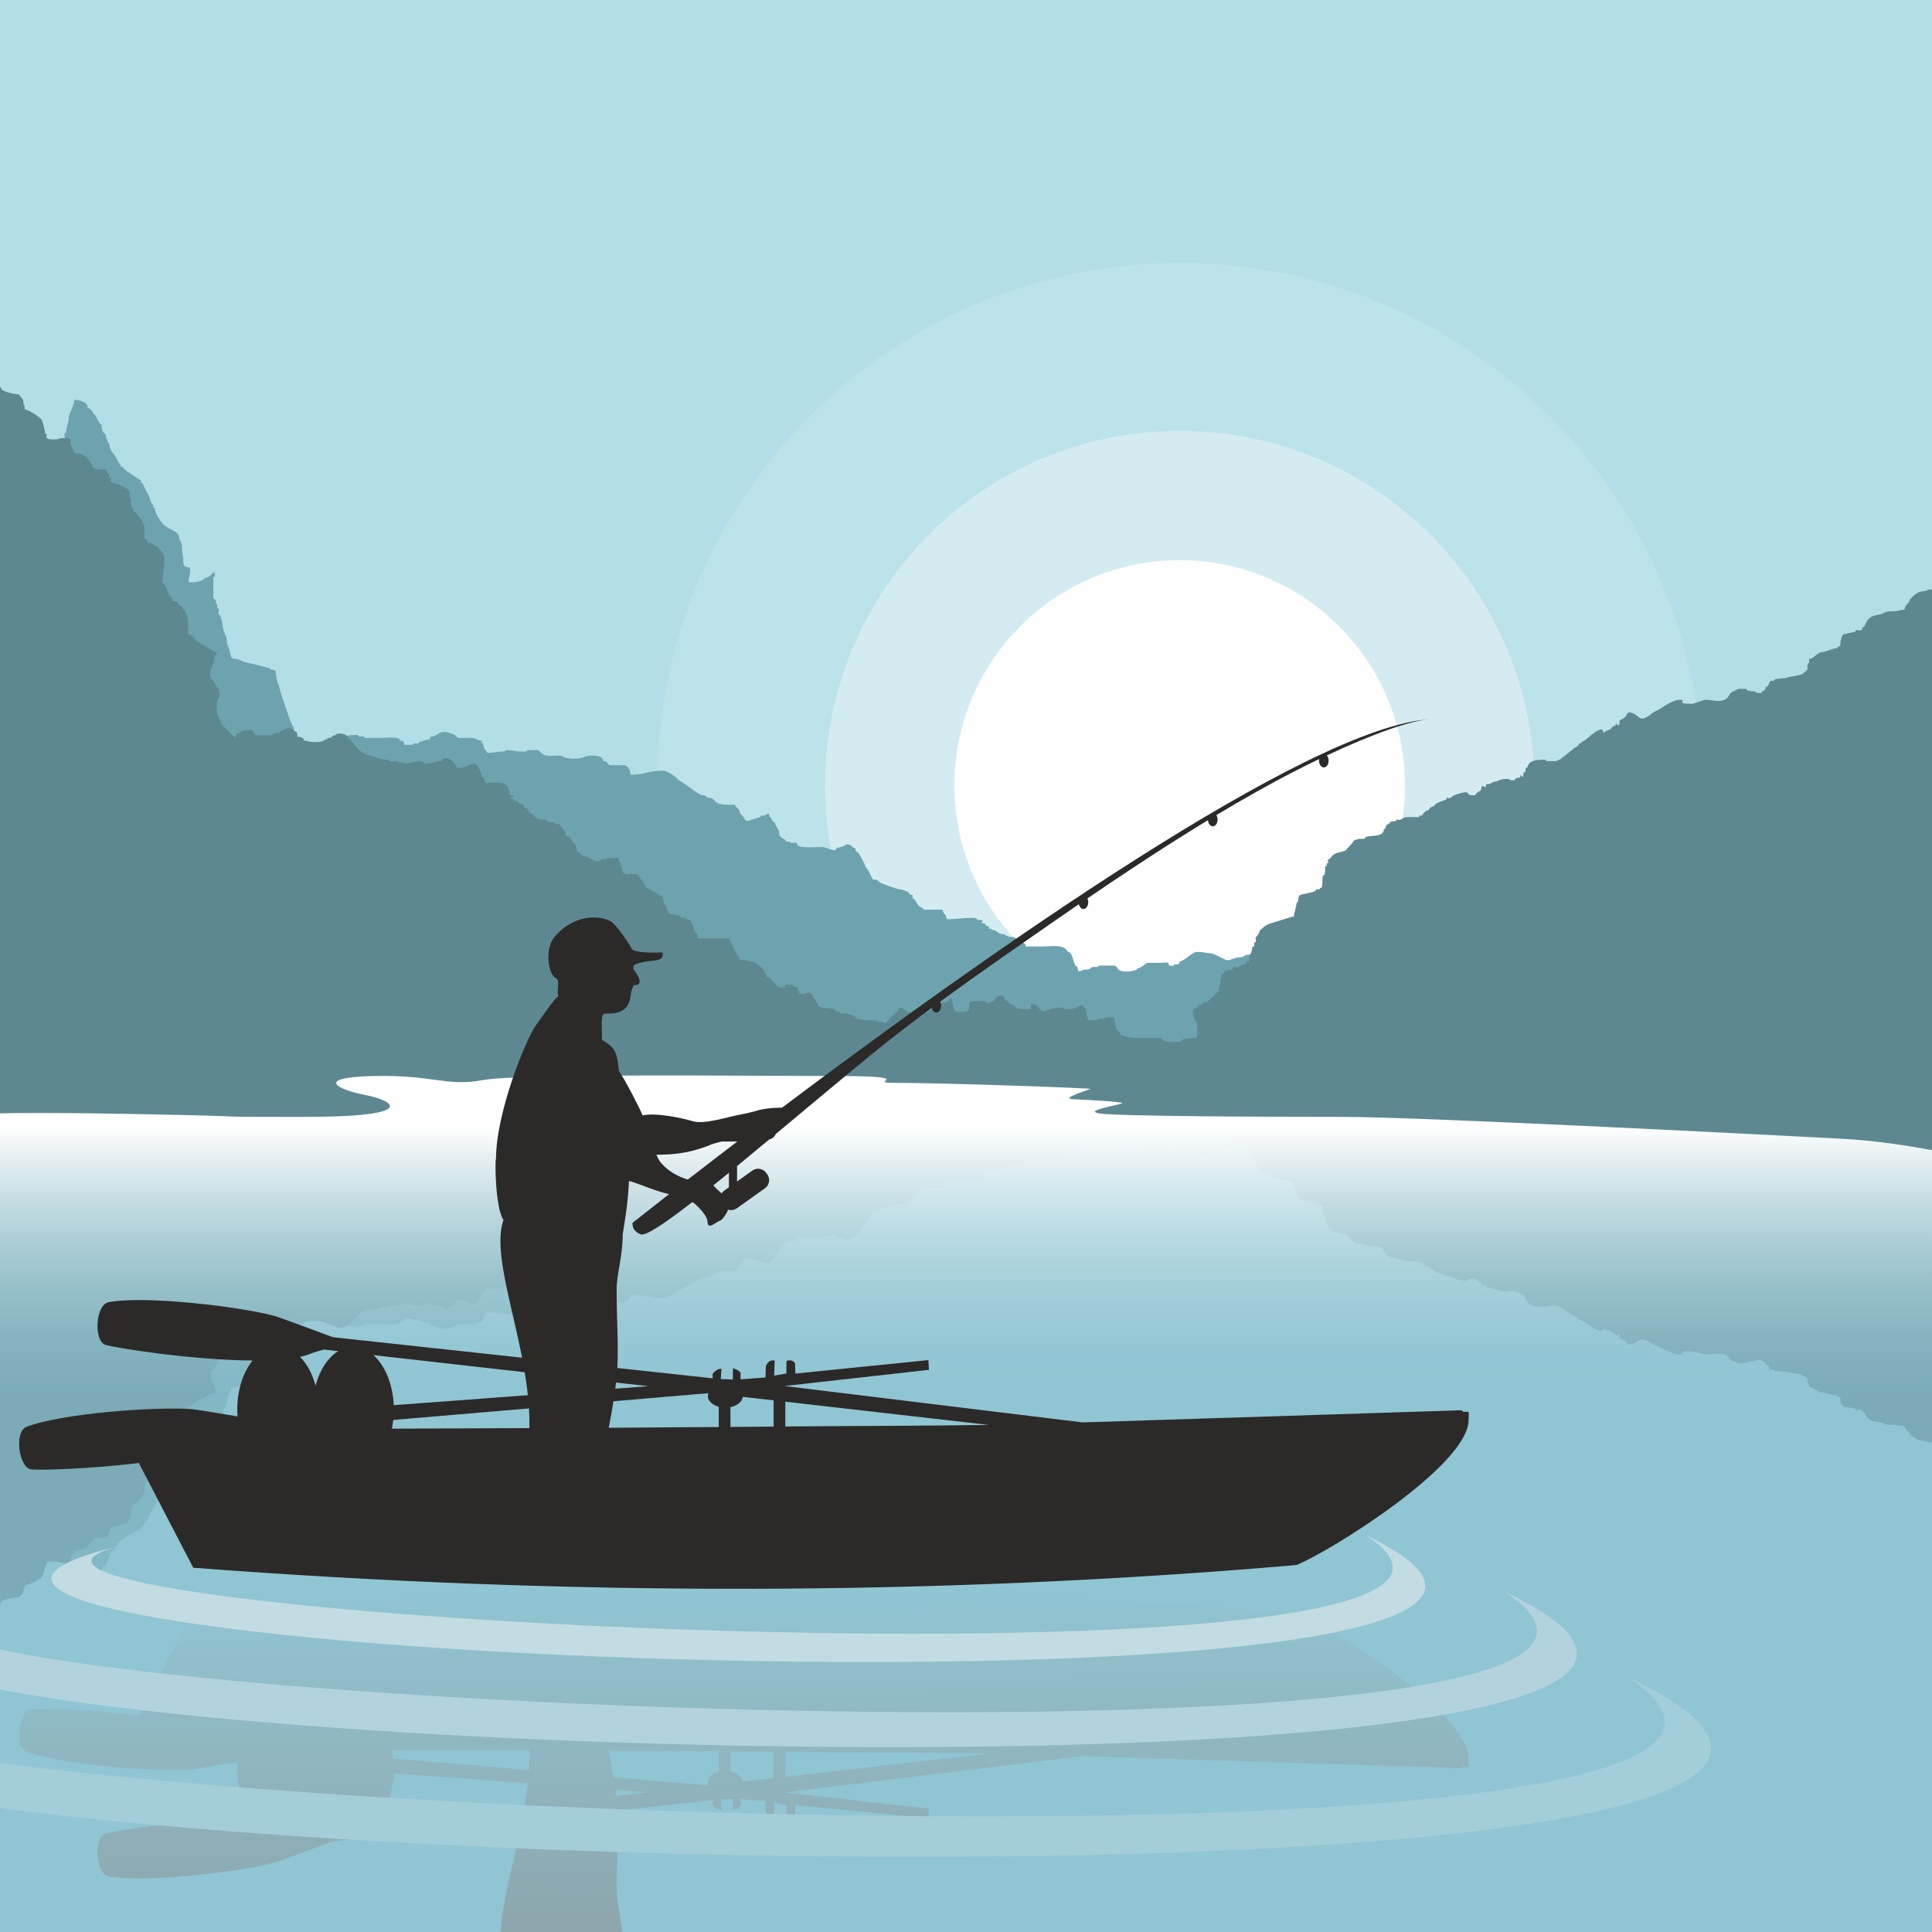 <?xml version="1.0" encoding="UTF-8"?>
<!DOCTYPE svg PUBLIC "-//W3C//DTD SVG 1.1//EN" "http://www.w3.org/Graphics/SVG/1.1/DTD/svg11.dtd">
<!-- Creator: CorelDRAW X7 -->
<svg xmlns="http://www.w3.org/2000/svg" xml:space="preserve" width="250mm" height="250mm" version="1.1" style="shape-rendering:geometricPrecision; text-rendering:geometricPrecision; image-rendering:optimizeQuality; fill-rule:evenodd; clip-rule:evenodd"
viewBox="0 0 642888 642888"
 xmlns:xlink="http://www.w3.org/1999/xlink">
 <defs>
  <style type="text/css">
   <![CDATA[
    .fil11 {fill:#2B2A29}
    .fil10 {fill:#5D8891}
    .fil9 {fill:#6DA3AF}
    .fil4 {fill:#90C5D3}
    .fil14 {fill:#A3CDD9}
    .fil13 {fill:#B2D3DD}
    .fil0 {fill:#B3DEE7}
    .fil12 {fill:#C3DBE2}
    .fil1 {fill:#FEFEFE;fill-opacity:0.122}
    .fil2 {fill:#FEFEFE;fill-opacity:0.38}
    .fil3 {fill:#FEFEFE}
    .fil7 {fill:#7AABB7}
    .fil5 {fill:#82B7C4}
    .fil6 {fill:url(#id0)}
    .fil8 {fill:url(#id1)}
   ]]>
  </style>
  <linearGradient id="id0" gradientUnits="userSpaceOnUse" x1="206322" y1="637659" x2="205165" y2="529335">
   <stop offset="0" style="stop-opacity:1; stop-color:#8EA7AE"/>
   <stop offset="1" style="stop-opacity:1; stop-color:#90C5D3"/>
  </linearGradient>
  <linearGradient id="id1" gradientUnits="userSpaceOnUse" x1="360268" y1="466686" x2="360268" y2="375150">
   <stop offset="0" style="stop-opacity:0; stop-color:#90C5D3"/>
   <stop offset="1" style="stop-opacity:1; stop-color:white"/>
  </linearGradient>
 </defs>
 <g id="Слой_x0020_1">
  <polygon class="fil0" points="0,0 642888,0 642888,642888 0,642888 "/>
  <path class="fil1" d="M392558 87443c96059,0 173929,77870 173929,173929 0,96059 -77870,173930 -173929,173930 -96060,0 -173930,-77871 -173930,-173930 0,-96059 77870,-173929 173930,-173929z"/>
  <path class="fil2" d="M392558 143376c65167,0 117995,52828 117995,117996 0,65168 -52828,117996 -117995,117996 -65168,0 -117996,-52828 -117996,-117996 0,-65168 52828,-117996 117996,-117996z"/>
  <path class="fil3" d="M392558 186415c41397,0 74956,33559 74956,74957 0,41398 -33559,74957 -74956,74957 -41398,0 -74957,-33559 -74957,-74957 0,-41398 33559,-74957 74957,-74957z"/>
  <polygon class="fil4" points="0,336919 642888,336919 642888,642888 0,642888 "/>
  <path class="fil5" d="M417542 351905l12247 32099c-4685,1863 -5315,2164 -9979,2164 0,-322 -1946,-1908 -2722,-2164l-1361 -721c-2236,0 -1152,-721 -3628,-721 -988,0 -3292,-982 -4083,-722 -1451,478 -3935,1804 -5443,1804 -226,0 -4036,666 -5216,180 -1391,-572 -3799,-2344 -4763,-2344 -613,-975 -78,-721 -1814,-721 0,-614 -646,-361 -1815,-361 0,1219 -772,721 -3175,721 -140,0 -4067,5 -4082,0 -381,-125 -2167,-1443 -3175,-1443 0,-913 -6804,-1490 -6804,361 -1543,0 1161,361 -1814,361 -455,0 -4068,5 -4083,0 -1206,-398 593,-361 -1814,-361 -1673,0 -164,-721 -3175,-721 -777,0 -2268,-1323 -2268,721 -1533,0 -1341,3967 -3176,3967 -1380,2195 -5648,1443 -8618,1443 -1814,0 -3629,0 -5443,0 0,1366 -1814,648 -1814,1803 -1790,0 -1014,721 -3175,721 -1260,0 -556,361 -1815,361 0,905 209,-263 -2268,722l-1361 721c-2670,0 819,361 -1814,361 0,750 36,721 -907,721l-454 721c-3041,0 1207,675 -1814,902 -1781,134 143,541 -2722,541 -2849,0 -4956,-361 -8164,-361 0,993 -1361,1684 -1361,2525 -2117,0 -4234,0 -6350,0 0,661 -1572,465 -2268,1803l-907 1082c-1379,0 621,1082 -1361,1082 0,739 -2665,1443 -3629,1443 -501,0 -6026,1545 -6350,1803 -2377,1890 -1652,-909 -3629,2886 -128,245 -1361,1196 -1361,1803 0,93 -2089,3187 -2268,3246 -674,222 -907,306 -907,1082 -1268,0 -770,1082 -3175,1082 0,-570 -2398,-773 -3175,-1082 0,-1189 -3669,361 -4536,361 -1610,0 -7232,-381 -8165,360 -1259,1001 630,722 -1814,722 -1367,0 -288,360 -2268,360 0,935 -2268,498 -2268,2525 0,839 -1361,1488 -1361,2524 -745,0 -1361,1114 -1361,1443 -1115,0 172,1227 -1361,722 -1339,-442 728,-361 -1814,-361 0,-538 -2430,-837 -3175,-1082 -2484,-818 -1970,124 -3175,1082 -1914,1522 146,605 -1815,2164 -1231,979 115,721 -3175,721 -5029,0 -3721,1804 -5897,1804 -1197,0 -891,721 -2267,721 -1628,0 -6992,3967 -8165,3967 0,624 -3792,2525 -4990,2525 -4515,0 -6308,-1082 -10886,-1082 0,1094 -790,2525 -2268,2525 -359,0 -4519,-6 -4536,0 -1502,494 -315,1082 -2268,1082 0,1823 -4725,1617 -6350,1081 -1862,-613 -4953,-609 -6804,0 -1331,439 -199,361 -2268,361 -1440,0 -3392,-295 -4536,361 -2564,1470 -654,1082 -4989,1082 -1653,0 1533,-361 -2269,-361 -2787,0 -1761,361 -4535,361 -2701,0 1126,-361 -2268,-361 -730,0 -2626,-360 -4536,-360 0,467 -1361,767 -1361,2524 -734,0 -454,-128 -454,722 -1669,0 -1802,721 -3628,721 -245,0 -4068,-5 -4083,0 -941,310 -953,940 -3629,1443 -2705,507 -3304,-766 -4989,-1083 -646,-121 -907,376 -907,-721 -834,0 -3392,-721 -3629,-721 0,-614 -645,-361 -1814,-361 0,-654 -2005,-361 -3175,-361l0 722c-1654,0 1089,361 -1361,361 0,1187 -4435,721 -5897,721 -1966,0 -3931,0 -5897,0 0,613 -645,360 -1814,360 0,978 -5065,0 -5897,0 0,-674 -1992,-480 -2721,-721 -1212,-399 -425,-360 -2268,-360 -644,0 -4689,-3968 -5444,-3968 -486,-774 -830,-1082 -1814,-1082 0,-723 -1855,-488 -2041,361 -268,1222 -680,-923 -680,1443 0,1039 -454,1410 -454,3246 0,841 0,1683 0,2524 -1423,0 412,394 -907,1443 -394,313 -3942,8691 -4082,9377 -226,1108 -1361,2812 -1361,4328 0,1037 -733,1082 -1815,1082 0,689 -194,188 -1814,721l-1814 361c-79,0 -5423,1075 -5443,1082 -867,286 -1562,721 -2722,721 -1535,0 -1435,887 -1814,2164 -374,1258 -908,1316 -908,2525 0,1447 -1360,2504 -1360,3967 0,197 -699,2555 -907,2886 -779,0 -454,905 -454,1803 -763,0 -454,4 -454,1082 -906,0 -209,251 -453,721 -869,1669 -908,-528 -908,3246 0,1082 0,2164 0,3246 927,0 454,795 227,1443 -724,-792 -2189,-1803 -3402,-1803 0,-885 -3826,-1082 -4989,-1082 0,2152 453,1454 453,3606 0,805 -2267,-137 -2267,1803 0,2040 -454,2094 -454,4329 0,851 -907,1317 -907,2164 0,1630 -3803,2301 -4990,3245 -1350,1074 -3175,3272 -3175,4689 -734,0 -454,-128 -454,722 -914,0 -1060,2053 -1814,2885 -289,319 -1417,2254 -1814,2885 -735,0 -454,-128 -454,722 -260,0 -4576,2196 -5443,2885 -812,646 -511,721 -1361,721 0,1408 -134,-191 -1361,2164 -499,959 -2268,2103 -2268,3246 0,656 -1360,1751 -1360,3246 -934,0 -1361,1545 -1361,2525 -883,0 -1489,1904 -2268,2524 -721,574 -1184,1804 -2268,1804 0,1501 -2617,2164 -4536,2164 0,-1289 -1814,-3816 -1814,-4689 0,-1366 -908,-2591 -908,-3967 -1069,0 -162,-1543 -453,-2525 -477,-1606 -454,-859 -454,-2885 0,-2430 -453,-3906 -453,-6492 0,-1330 176,-5715 0,-6853 -536,-3463 -907,-5428 -907,-9016 0,-2049 -249,-11408 0,-12624 480,-2356 453,-1549 453,-4328 0,-1263 454,-1666 454,-3606 0,-2631 203,-26363 0,-27050 -584,-1966 -454,-992 -454,-3246 0,-2151 -453,-2543 -453,-4689 0,-5455 -908,-10012 -908,-15508 0,-3451 -1361,-7768 -1361,-11181 0,-113 4,-2874 0,-2885 -932,-3140 -907,537 -907,-3607 0,-870 -169,-5946 -453,-6492 -555,-1066 -454,579 -454,-1443 0,-7694 0,-15388 0,-23082l401884 -22001z"/>
  <path class="fil6" d="M202560 582572c586,2981 1113,5891 1570,8815l31611 2685c-123,-310 -187,-635 -187,-970 0,-1603 1491,-2976 3607,-3548l0 -6746c-12205,-92 -24412,-170 -36601,-236zm4465 60316l-40464 0c466,-9863 4467,-23172 7160,-37006l-62968 6817c-4343,1608 -17782,6645 -19472,7093 -12322,3264 -43039,6766 -55042,4590 -4553,-825 -5091,-12809 -1263,-14183 2795,-1003 28969,-5145 49066,-5256 -3101,-3822 -5087,-9702 -5087,-16299 0,-775 27,-1541 81,-2294 -5958,999 -13961,2329 -15244,2418 -12717,881 -43543,-1474 -54921,-5875 -4314,-1670 -2583,-13540 1436,-14167 2318,-362 19334,105 36120,2132l-169 -140 18039 -34726c122372,-9328 244740,-9659 367102,902 11021,4410 57274,33195 57274,48255 0,3244 602,2706 -1803,2706 0,776 -2126,498 -3157,451l-123446 -3960 -99227 12111 48077 5377 -190 3241 -44274 -4484 -112 3442c-606,1013 -1611,1130 -2819,789l-56 -4231 -4059 -679 169 5024c-1349,253 -2334,-367 -2931,-1917l-113 -3720 -8335 -622 45 2088c-545,996 -1710,1259 -2537,1635l-56 -3778 -4003 170 226 3382c-1111,94 -2120,-676 -2931,-1634l0 -1523 -31709 3432c401,7324 -247,17090 -247,25978 0,4414 1335,8946 1840,14461zm122025 -59384c-20262,-310 -47326,-322 -67730,-511l0 8255 67730 -7744zm-229215 22653c1493,326 2809,726 3908,1209 707,312 2391,749 4066,1230l4750 -537c-3422,-2077 -6162,-6243 -7560,-11479 -1054,3945 -2869,7282 -5164,9577zm143220 -23319l0 6597c2263,456 3939,1798 4099,3414l10272 -1160 0 -8731c-4789,-43 -9580,-83 -14371,-120zm-112658 -573c195,939 349,1907 457,2898l45174 3837c134,-2207 184,-4396 129,-6557 -15312,-68 -30577,-124 -45760,-178zm-6148 24474l50349 -5691c425,-2548 788,-5102 1058,-7644l-44645 -3328c-314,7135 -2955,13287 -6762,16663zm91530 -10345l-11048 -823c89,678 174,1359 254,2043l10794 -1220z"/>
  <path class="fil7" d="M0 533642l0 -192341c6841,130 20662,195 47720,-222 46720,-722 14969,-721 53524,-721 38556,0 29937,4327 20412,5770 -9526,1443 -17237,4689 2721,5049 19958,361 24041,-2885 36288,-1081 12247,1803 88904,1081 117480,1081 28577,0 9980,-1803 19052,-1803 17207,0 66342,-1406 65613,-1621 -2973,-880 -9700,-2562 -5739,-2707 4933,-180 16896,-676 16329,-1082 -567,-406 -13437,-1983 -7427,-2705 6010,-721 55508,-901 81363,-901 25854,0 148098,-5050 165335,-5771 12389,-519 24426,-2155 30217,-3035l0 148380c-2141,-36 -1059,-376 -3228,-538 -2546,-190 -3441,-1983 -4083,-1983 0,-1230 -1814,-1353 -1814,-2886 -1994,0 -2004,-361 -3175,-361 -4661,0 -2470,-581 -6351,-1082 -3669,-473 -3301,-3246 -4536,-3246 0,-1594 -2268,22 -2268,-1082 -16,0 -4029,-704 -4082,-721 -305,-101 -907,-1709 -907,-1803 0,-2816 -907,-426 -907,-1803 -1303,0 -4406,-1083 -4990,-1083 -1971,0 -2850,-1803 -4536,-1803 0,-1915 47,-483 -453,-1443 -639,-1225 1135,-834 -1815,-2524 -818,-469 -4495,-708 -4762,-902 -1086,-463 -4763,-158 -4763,-902 -2485,0 -597,-958 -2722,-1803 0,-1133 -1360,-754 -1360,-1443 -2069,0 -937,-78 -2268,361 -665,219 -2722,-7 -2722,721 -3958,0 -1802,180 -4536,-721 -1351,-445 -1210,-1666 -2722,-2164 -2160,-711 -4039,0 -6350,0 -553,0 -4023,-1082 -4536,-1082 -6093,0 -1175,1082 -4082,1082 -2620,0 -6957,-2744 -7711,-2885l-907 -361c-2374,-1360 -409,-523 -2722,-1443 -2140,-850 -2184,457 -4082,1083 -2959,974 -1171,-912 -4536,-1804 0,-2980 -1361,173 -1361,-1442 -1427,0 -1143,-1074 -2722,-1263 -1429,-171 68,-541 -1360,-541 0,2590 -5738,-1962 -6351,-2164 -2461,-810 399,-721 -1814,-721 0,-843 -718,-728 -1814,-1443 -1434,-934 -2762,-1827 -4536,-2885 -1625,0 794,-361 -2268,-361l-907 0c-3173,0 219,361 -2268,361 -6568,0 -4298,-2164 -5897,-2164 0,-2366 -523,-209 -681,-1443 -296,-2321 -1134,747 -1134,-1082 -765,0 -1814,-167 -1814,-721 -3143,0 -993,361 -2268,361 -3194,0 -3216,-722 -4082,-722 -1304,0 -1205,-721 -3175,-721 0,-1929 -1309,659 -1588,-1082 -174,-1087 -1236,-523 -2041,-1804 -3364,0 -1556,338 -2722,722 -953,314 -4455,-657 -4989,-1082 -1494,-1188 -1815,563 -1815,-722 -1196,-475 -4082,-989 -4082,-1803 -479,0 -1814,-400 -1814,-1082 -1044,0 -1867,-804 -2268,-1442 -1069,0 -908,223 -908,-361 -1058,0 -2116,0 -3175,0 -2402,0 -1516,-175 -3175,-721 -635,-210 -1361,454 -1361,-361 -826,0 -2267,-16 -2267,-722 -1524,0 -891,-1442 -1815,-1442 0,-2601 -6350,-1112 -6350,-2525 -266,0 -1731,16 -1815,0 -2494,-468 -1607,-556 -2721,-1442 -2176,-1731 -899,-1567 -4082,-2164 -2922,-549 -2355,-1804 -3629,-1804 0,-1078 309,-1082 -454,-1082 0,-849 281,-721 -453,-721 0,-4293 -908,-1094 -908,-3607 0,-3475 -907,-1393 -907,-2524 -2989,0 268,113 -2268,-722 -61,-20 -4019,-700 -4082,-721 -1175,-387 -520,-2164 -1361,-2164 0,-651 -907,-2956 -907,-3607 -817,0 -6458,-1568 -7711,-1803 -2243,-421 -3040,-1803 -3629,-1803 0,-522 -820,-1804 -1361,-1804 0,-929 318,-1442 -453,-1442 0,-2366 -477,-213 -681,-1443 -249,-1506 -1134,-2372 -1134,-2885 0,-2450 -907,1006 -907,-1443 -1523,0 -1452,-303 -2721,-721 -750,-247 -1815,566 -1815,-722 -4167,0 -1801,-1082 -3629,-1082 0,-1855 -453,-881 -453,-1803 0,-1763 17,-900 -454,-1803 -279,-538 594,-1082 -453,-1082 0,-376 -3569,-2866 -3629,-2886 -684,-225 -401,403 -1361,-360 -1237,-984 -1361,384 -1361,-721 -1253,-499 -1037,-722 -1814,-722 0,-835 -326,-2164 453,-2164 0,-1845 908,776 908,-2885 0,-807 335,-2525 -454,-2525 -698,0 -3797,-267 -4082,-361 -1790,-589 245,-721 -3175,-721 -1392,0 -4083,114 -4083,1082 -2872,0 -5745,0 -8618,0 -2879,0 -3842,721 -4990,721 0,1058 -1199,1133 -1360,1443 -48,92 -907,2968 -907,3246 -1039,0 -3176,259 -3176,-361 -1085,0 -2268,258 -2268,-360 -1058,0 -2116,0 -3175,0 0,1652 -453,330 -453,1443 0,1690 -1361,2213 -1361,2524 -1698,0 -1240,-1082 -5897,-1082l-907 361c-844,278 -3350,-70 -4082,-361 -3581,-1423 -3464,729 -4536,1082 -3451,1137 -737,-1082 -2268,-1082 -1188,0 -4990,-81 -4990,1082 -1872,0 -2427,1443 -3175,1443 0,2084 -3629,826 -3629,-361 -336,0 -2721,-1028 -2721,0 -1210,0 -2419,0 -3629,0 -2975,0 -272,-361 -1814,-361 0,-2300 -211,-2524 -3176,-2524 -2975,0 -271,360 -1814,360 0,14 -907,2826 -907,3246 -944,0 -907,29 -907,-721 -1069,0 -908,223 -908,-361 -2560,0 -1475,-762 -3175,-1081 -2269,-427 -2522,-1804 -4536,-1804 0,-944 320,-721 -907,-721 -3338,0 -2144,1082 -3629,1082 -1324,0 -3628,2347 -3628,360 -891,-354 -4083,-2922 -4083,-3246 -2079,0 382,-51 -1814,361 -664,125 -1361,-403 -1361,361 -1209,0 -2419,0 -3628,0 -2819,0 -876,360 -3176,360 0,758 -2303,1279 -3175,1443 -1040,195 -2268,-425 -2268,361 -2267,0 -716,359 -1814,721 -1608,529 -4910,58 -5443,1082 -776,1489 -1038,1033 -1815,2525 -853,1638 -3100,187 -3628,360 -2287,754 -301,1775 -2268,1984 -1433,152 67,541 -1361,541 -3785,0 -724,-213 -2268,-721 -2501,-824 -3954,2885 -5897,2885 0,849 281,721 -453,721 0,1294 -3082,3246 -4536,3246 -2283,0 -283,361 -1815,361 -3702,0 -1299,1082 -2721,1082 -495,787 -2722,4152 -2722,4689 -3477,0 -6955,0 -10433,0 0,1232 -1061,1589 -1360,2164 -266,510 -141,1803 -907,1803 0,1602 -1815,639 -1815,1443 -2545,0 -1279,246 -2721,721 -59,19 -2675,345 -2722,361 -682,224 -824,2524 -1814,2524 0,2159 -454,486 -454,2164 -1019,0 -931,215 -1814,722 -1329,761 -2268,577 -2268,1082 -1505,0 -948,721 -1815,721 0,850 281,721 -453,721 0,1115 -847,818 -1361,1804 -584,1121 -1642,721 -3629,721 -3332,0 -1519,2164 -2721,2164 0,1078 308,1082 -454,1082 0,1422 -431,1082 -2268,1082 -2108,0 -2050,-361 -2721,-361 -1850,0 -76,63 -1361,-360 -1937,-638 -2780,855 -4536,1082 -2173,280 -2484,1442 -3175,1442 0,763 -157,2164 -1361,2164 0,1075 -1236,1803 -2268,1803 0,1898 -2268,2712 -2268,3246 -1357,0 -1361,-245 -1361,361 -3147,0 -2612,722 -3628,722 -4026,0 -2983,1803 -4990,1803 0,751 -659,1443 -1815,1443 0,1308 -300,238 -1814,1442 -1237,984 -1361,-384 -1361,721 -3280,0 2135,1082 -1360,1082 0,26 -450,1797 -454,1804 -1104,2120 -5110,1443 -7711,1443 0,545 -796,1803 -1361,1803 0,1914 47,483 -453,1443 -1902,3650 -2948,721 -7711,721 0,730 -1996,2286 -2722,2524 -938,310 -2268,-156 -2268,-721 -2854,0 -1016,-40 -2722,-360 -4985,-936 -1882,360 -4989,360 -1636,0 -4990,-1249 -4990,-360 -1413,0 -1814,-267 -1814,360 -1162,0 -3175,-295 -3175,361 -3088,0 -3192,574 -5897,1082 -926,174 -2268,252 -2268,721 -1683,0 -4489,3967 -5443,3967 0,1304 -4082,1494 -4082,722 -1292,0 -715,-359 -1815,-722 -591,-194 -907,361 -907,-360 -1598,0 -318,-721 -4082,-721 -2162,0 -2628,360 -3629,360 0,788 -1411,1082 -2268,1082 0,1585 -212,890 -1361,1803 -502,400 -2721,730 -2721,0 -1069,0 -907,224 -907,-360 -1069,0 -908,223 -908,-361 -1869,0 -1761,-405 -2721,-721 -16,-5 -3635,0 -4083,0 -2919,0 -908,1442 -3175,1442 -2972,0 -3151,-1081 -4536,-1081 0,-1435 -253,-726 -1360,-361 -198,65 -2533,2525 -3403,2705 -226,822 -684,1849 -1133,2344 -864,953 -646,5050 453,5050 0,3255 -611,1806 -1361,3245 -1114,2139 -1814,1051 -1814,2886 0,1291 1361,2977 1361,3606 0,1941 907,747 907,2164 -1374,0 -4929,2207 -5897,2525 -1601,527 -2025,2164 -3628,2164 0,962 0,1924 0,2885 0,960 -628,3607 -1815,3607 0,776 -233,860 -907,1082 -242,80 -907,979 -907,1082 -3077,0 -821,1443 -2722,1443 0,1470 79,60 -453,1082 -313,600 -1010,2524 -1815,2524 0,1390 1084,6005 454,7214 -852,1634 -1413,1164 -2268,2524 -1068,0 -907,-223 -907,361 -1069,0 -908,-223 -908,361 -1921,0 -1197,1082 -2267,1082 0,721 0,1442 0,2164 0,1940 -454,1315 -681,2524 -227,1 -2036,2525 -2948,2525 0,1518 -907,-62 -907,2525 0,2365 -454,215 -454,1442 0,1728 33,869 -454,1804 -269,517 -4141,1752 -4536,1803 -2915,376 -199,1443 -1814,1443 0,2365 -424,219 -680,1442 -197,940 42,722 -1134,722 -5033,0 -2595,620 -5443,2885 -1600,1272 -2304,1443 -4536,1443 0,922 -549,1474 -908,2164 -596,1144 992,1803 -2267,1803 -2657,0 -973,-361 -3629,-361 -4053,0 -1139,1443 -2722,1443 0,713 -756,3487 -1361,3967 -1209,961 -4393,2525 -5443,2525 0,2070 -453,516 -453,2164 0,730 -1361,1297 -1361,1803 -1209,0 -5500,682 -5897,1443 -170,326 -358,542 -546,689z"/>
  <polygon class="fil8" points="642888,346031 642888,502974 0,502974 0,346031 "/>
  <path class="fil9" d="M417542 357134l12247 -40370c-4685,-2342 -5315,-2721 -9979,-2721 0,405 -1946,2400 -2722,2721l-1361 908c-2236,0 -1152,907 -3628,907 -988,0 -3292,1235 -4083,907 -1451,-601 -3935,-2268 -5443,-2268 -226,0 -4036,-837 -5216,-227 -1391,720 -3799,2949 -4763,2949 -613,1226 -78,907 -1814,907 0,771 -646,453 -1815,453 0,-1533 -772,-907 -3175,-907 -140,0 -4067,-6 -4082,0 -381,158 -2167,1815 -3175,1815 0,1148 -6804,1874 -6804,-454 -1543,0 1161,-454 -1814,-454 -455,0 -4068,-6 -4083,0 -1206,500 593,454 -1814,454 -1673,0 -164,907 -3175,907 -777,0 -2268,1663 -2268,-907 -1533,0 -1341,-4990 -3176,-4990 -1380,-2759 -5648,-1814 -8618,-1814 -1814,0 -3629,0 -5443,0 0,-1718 -1814,-814 -1814,-2268 -1790,0 -1014,-907 -3175,-907 -1260,0 -556,-453 -1815,-453 0,-1138 209,331 -2268,-908l-1361 -907c-2670,0 819,-454 -1814,-454 0,-943 36,-907 -907,-907l-454 -907c-3041,0 1207,-848 -1814,-1134 -1781,-168 143,-680 -2722,-680 -2849,0 -4956,453 -8164,453 0,-1248 -1361,-2118 -1361,-3175 -2117,0 -4234,0 -6350,0 0,-831 -1572,-585 -2268,-2268l-907 -1360c-1379,0 621,-1361 -1361,-1361 0,-929 -2665,-1815 -3629,-1815 -501,0 -6026,-1943 -6350,-2268 -2377,-2376 -1652,1144 -3629,-3628 -128,-309 -1361,-1506 -1361,-2269 0,-116 -2089,-4008 -2268,-4082 -674,-279 -907,-385 -907,-1360 -1268,0 -770,-1361 -3175,-1361 0,717 -2398,972 -3175,1361 0,1494 -3669,-454 -4536,-454 -1610,0 -7232,479 -8165,-454 -1259,-1259 630,-907 -1814,-907 -1367,0 -288,-454 -2268,-454 0,-1176 -2268,-625 -2268,-3175 0,-1054 -1361,-1871 -1361,-3175 -745,0 -1361,-1400 -1361,-1814 -1115,0 172,-1543 -1361,-907 -1339,555 728,453 -1814,453 0,676 -2430,1052 -3175,1361 -2484,1029 -1970,-156 -3175,-1361 -1914,-1914 146,-760 -1815,-2721 -1231,-1232 115,-908 -3175,-908 -5029,0 -3721,-2267 -5897,-2267 -1197,0 -891,-908 -2267,-908 -1628,0 -6992,-4989 -8165,-4989 0,-785 -3792,-3175 -4990,-3175 -4515,0 -6308,1361 -10886,1361 0,-1377 -790,-3176 -2268,-3176 -359,0 -4519,7 -4536,0 -1502,-622 -315,-1360 -2268,-1360 0,-2293 -4725,-2034 -6350,-1361 -1862,771 -4953,767 -6804,0 -1331,-552 -199,-454 -2268,-454 -1440,0 -3392,371 -4536,-454 -2564,-1849 -654,-1360 -4989,-1360 -1653,0 1533,453 -2269,453 -2787,0 -1761,-453 -4535,-453 -2701,0 1126,453 -2268,453 -730,0 -2626,454 -4536,454 0,-588 -1361,-966 -1361,-3175 -734,0 -454,161 -454,-908 -1669,0 -1802,-907 -3628,-907 -245,0 -4068,7 -4083,0 -941,-390 -953,-1182 -3629,-1814 -2705,-639 -3304,963 -4989,1361 -646,152 -907,-472 -907,907 -834,0 -3392,907 -3629,907 0,772 -645,454 -1814,454 0,822 -2005,453 -3175,453l0 -907c-1654,0 1089,-454 -1361,-454 0,-1492 -4435,-907 -5897,-907 -1966,0 -3931,0 -5897,0 0,-771 -645,-453 -1814,-453 0,-1230 -5065,0 -5897,0 0,848 -1992,605 -2721,907 -1212,502 -425,453 -2268,453 -644,0 -4689,4990 -5444,4990 -486,974 -830,1361 -1814,1361 0,909 -1855,614 -2041,-454 -268,-1536 -680,1161 -680,-1814 0,-1307 -454,-1774 -454,-4083 0,-1058 0,-2116 0,-3175 -1423,0 412,-495 -907,-1814 -394,-393 -3942,-10930 -4082,-11793 -226,-1394 -1361,-3537 -1361,-5443 0,-1304 -733,-1361 -1815,-1361 0,-867 -194,-237 -1814,-908l-1814 -453c-79,0 -5423,-1352 -5443,-1361 -867,-359 -1562,-907 -2722,-907 -1535,0 -1435,-1115 -1814,-2721 -374,-1582 -908,-1656 -908,-3176 0,-1820 -1360,-3149 -1360,-4989 0,-248 -699,-3213 -907,-3629 -779,0 -454,-1139 -454,-2268 -763,0 -454,-4 -454,-1361 -906,0 -209,-316 -453,-907 -869,-2098 -908,664 -908,-4082 0,-1361 0,-2722 0,-4083 927,0 454,-999 227,-1814 -724,996 -2189,2268 -3402,2268 0,1113 -3826,1361 -4989,1361 0,-2707 453,-1829 453,-4536 0,-1013 -2267,172 -2267,-2268 0,-2564 -454,-2633 -454,-5443 0,-1071 -907,-1657 -907,-2722 0,-2050 -3803,-2895 -4990,-4082 -1350,-1350 -3175,-4114 -3175,-5897 -734,0 -454,161 -454,-907 -914,0 -1060,-2583 -1814,-3629 -289,-401 -1417,-2834 -1814,-3629 -735,0 -454,162 -454,-907 -260,0 -4576,-2762 -5443,-3629 -812,-812 -511,-907 -1361,-907 0,-1771 -134,241 -1361,-2721 -499,-1207 -2268,-2645 -2268,-4083 0,-824 -1360,-2201 -1360,-4082 -934,0 -1361,-1943 -1361,-3175 -883,0 -1489,-2396 -2268,-3175 -721,-721 -1184,-2268 -2268,-2268 0,-1889 -2617,-2722 -4536,-2722 0,1621 -1814,4799 -1814,5897 0,1718 -908,3259 -908,4989 -1069,0 -162,1941 -453,3176 -477,2019 -454,1080 -454,3628 0,3056 -453,4912 -453,8165 0,1672 176,7187 0,8618 -536,4355 -907,6827 -907,11340 0,2576 -249,14347 0,15876 480,2963 453,1948 453,5443 0,1589 454,2096 454,4536 0,3308 203,33156 0,34019 -584,2472 -454,1247 -454,4083 0,2705 -453,3198 -453,5897 0,6861 -908,12591 -908,19504 0,4339 -1361,9769 -1361,14062 0,141 4,3614 0,3628 -932,3949 -907,-675 -907,4536 0,1094 -169,7478 -453,8165 -555,1340 -454,-728 -454,1814 0,9677 0,19353 0,29030l401884 27669z"/>
  <path class="fil10" d="M0 128571l0 241900c6841,-163 20662,-246 47720,279 46720,908 14969,907 53524,907 38556,0 29937,-5443 20412,-7257 -9526,-1815 -17237,-5897 2721,-6350 19958,-454 24041,3628 36288,1360 12247,-2268 88904,-1360 117480,-1360 28577,0 9980,2268 19052,2268 17207,0 66342,1767 65613,2039 -2973,1106 -9700,3222 -5739,3404 4933,226 16896,850 16329,1360 -567,511 -13437,2495 -7427,3403 6010,907 55508,1133 81363,1133 25854,0 148098,6351 165335,7258 12389,652 24426,2710 30217,3816l0 -186610c-2141,45 -1059,473 -3228,676 -2546,239 -3441,2495 -4083,2495 0,1545 -1814,1701 -1814,3628 -1994,0 -2004,454 -3175,454 -4661,0 -2470,731 -6351,1361 -3669,595 -3301,4082 -4536,4082 0,2005 -2268,-27 -2268,1361 -16,0 -4029,885 -4082,907 -305,127 -907,2149 -907,2268 0,3541 -907,536 -907,2268 -1303,0 -4406,1361 -4990,1361 -1971,0 -2850,2268 -4536,2268 0,2408 47,607 -453,1814 -639,1541 1135,1050 -1815,3175 -818,590 -4495,891 -4762,1134 -1086,583 -4763,199 -4763,1134 -2485,0 -597,1206 -2722,2268 0,1425 -1360,949 -1360,1815 -2069,0 -937,98 -2268,-454 -665,-275 -2722,9 -2722,-907 -3958,0 -1802,-225 -4536,907 -1351,560 -1210,2096 -2722,2722 -2160,894 -4039,0 -6350,0 -553,0 -4023,1360 -4536,1360 -6093,0 -1175,-1360 -4082,-1360 -2620,0 -6957,3451 -7711,3629l-907 453c-2374,1711 -409,658 -2722,1814 -2140,1070 -2184,-574 -4082,-1360 -2959,-1226 -1171,1146 -4536,2268 0,3747 -1361,-217 -1361,1814 -1427,0 -1143,1349 -2722,1588 -1429,215 68,680 -1360,680 0,-3257 -5738,2468 -6351,2721 -2461,1020 399,908 -1814,908 0,1060 -718,915 -1814,1814 -1434,1175 -2762,2298 -4536,3629 -1625,0 794,454 -2268,454l-907 0c-3173,0 219,-454 -2268,-454 -6568,0 -4298,2721 -5897,2721 0,2976 -523,263 -681,1815 -296,2918 -1134,-940 -1134,1360 -765,0 -1814,211 -1814,908 -3143,0 -993,-454 -2268,-454 -3194,0 -3216,907 -4082,907 -1304,0 -1205,908 -3175,908 0,2425 -1309,-829 -1588,1360 -174,1368 -1236,658 -2041,2268 -3364,0 -1556,-424 -2722,-907 -953,-395 -4455,827 -4989,1361 -1494,1494 -1815,-708 -1815,907 -1196,598 -4082,1244 -4082,2268 -479,0 -1814,504 -1814,1361 -1044,0 -1867,1011 -2268,1814 -1069,0 -908,-280 -908,454 -1058,0 -2116,0 -3175,0 -2402,0 -1516,220 -3175,907 -635,263 -1361,-571 -1361,454 -826,0 -2267,20 -2267,907 -1524,0 -891,1814 -1815,1814 0,3271 -6350,1398 -6350,3175 -266,0 -1731,-19 -1815,0 -2494,589 -1607,700 -2721,1815 -2176,2176 -899,1969 -4082,2721 -2922,690 -2355,2268 -3629,2268 0,1357 309,1361 -454,1361 0,1068 281,907 -453,907 0,5399 -908,1376 -908,4536 0,4370 -907,1752 -907,3175 -2989,0 268,-143 -2268,907 -61,26 -4019,882 -4082,908 -1175,486 -520,2721 -1361,2721 0,819 -907,3718 -907,4536 -817,0 -6458,1972 -7711,2268 -2243,530 -3040,2268 -3629,2268 0,656 -820,2268 -1361,2268 0,1169 318,1814 -453,1814 0,2976 -477,269 -681,1815 -249,1894 -1134,2983 -1134,3629 0,3080 -907,-1266 -907,1814 -1523,0 -1452,381 -2721,907 -750,310 -1815,-712 -1815,907 -4167,0 -1801,1361 -3629,1361 0,2334 -453,1109 -453,2268 0,2217 17,1132 -454,2268 -279,676 594,1361 -453,1361 0,472 -3569,3603 -3629,3628 -684,284 -401,-506 -1361,454 -1237,1237 -1361,-483 -1361,907 -1253,627 -1037,908 -1814,908 0,1050 -326,2721 453,2721 0,2321 908,-976 908,3629 0,1014 335,3175 -454,3175 -698,0 -3797,335 -4082,454 -1790,741 245,907 -3175,907 -1392,0 -4083,-143 -4083,-1361 -2872,0 -5745,0 -8618,0 -2879,0 -3842,-907 -4990,-907 0,-1330 -1199,-1425 -1360,-1815 -48,-115 -907,-3732 -907,-4082 -1039,0 -3176,-326 -3176,454 -1085,0 -2268,-325 -2268,453 -1058,0 -2116,0 -3175,0 0,-2078 -453,-416 -453,-1814 0,-2126 -1361,-2784 -1361,-3175 -1698,0 -1240,1361 -5897,1361l-907 -454c-844,-350 -3350,87 -4082,454 -3581,1790 -3464,-917 -4536,-1361 -3451,-1430 -737,1361 -2268,1361 -1188,0 -4990,102 -4990,-1361 -1872,0 -2427,-1815 -3175,-1815 0,-2621 -3629,-1038 -3629,454 -336,0 -2721,1293 -2721,0 -1210,0 -2419,0 -3629,0 -2975,0 -272,453 -1814,453 0,2893 -211,3176 -3176,3176 -2975,0 -271,-454 -1814,-454 0,-17 -907,-3553 -907,-4082 -944,0 -907,-36 -907,907 -1069,0 -908,-281 -908,453 -2560,0 -1475,960 -3175,1361 -2269,536 -2522,2268 -4536,2268 0,1188 320,907 -907,907 -3338,0 -2144,-1360 -3629,-1360 -1324,0 -3628,-2953 -3628,-454 -891,445 -4083,3676 -4083,4082 -2079,0 382,65 -1814,-453 -664,-157 -1361,507 -1361,-454 -1209,0 -2419,0 -3628,0 -2819,0 -876,-453 -3176,-453 0,-953 -2303,-1609 -3175,-1815 -1040,-245 -2268,535 -2268,-453 -2267,0 -716,-453 -1814,-907 -1608,-666 -4910,-74 -5443,-1361 -776,-1873 -1038,-1299 -1815,-3175 -853,-2061 -3100,-235 -3628,-454 -2287,-947 -301,-2232 -2268,-2495 -1433,-191 67,-680 -1361,-680 -3785,0 -724,268 -2268,907 -2501,1036 -3954,-3629 -5897,-3629 0,-1068 281,-907 -453,-907 0,-1627 -3082,-4082 -4536,-4082 -2283,0 -283,-454 -1815,-454 -3702,0 -1299,-1361 -2721,-1361 -495,-990 -2722,-5222 -2722,-5896 -3477,0 -6955,0 -10433,0 0,-1550 -1061,-1999 -1360,-2722 -266,-642 -141,-2268 -907,-2268 0,-2015 -1815,-803 -1815,-1814 -2545,0 -1279,-310 -2721,-908 -59,-24 -2675,-434 -2722,-453 -682,-283 -824,-3175 -1814,-3175 0,-2715 -454,-611 -454,-2722 -1019,0 -931,-270 -1814,-907 -1329,-958 -2268,-726 -2268,-1361 -1505,0 -948,-907 -1815,-907 0,-1068 281,-907 -453,-907 0,-1402 -847,-1028 -1361,-2268 -584,-1410 -1642,-907 -3629,-907 -3332,0 -1519,-2722 -2721,-2722 0,-1356 308,-1361 -454,-1361 0,-1788 -431,-1360 -2268,-1360 -2108,0 -2050,453 -2721,453 -1850,0 -76,-78 -1361,454 -1937,802 -2780,-1076 -4536,-1361 -2173,-353 -2484,-1815 -3175,-1815 0,-959 -157,-2721 -1361,-2721 0,-1352 -1236,-2268 -2268,-2268 0,-2387 -2268,-3410 -2268,-4082 -1357,0 -1361,309 -1361,-454 -3147,0 -2612,-907 -3628,-907 -4026,0 -2983,-2268 -4990,-2268 0,-945 -659,-1814 -1815,-1814 0,-1646 -300,-301 -1814,-1815 -1237,-1237 -1361,483 -1361,-907 -3280,0 2135,-1361 -1360,-1361 0,-31 -450,-2259 -454,-2268 -1104,-2666 -5110,-1814 -7711,-1814 0,-686 -796,-2268 -1361,-2268 0,-2408 47,-608 -453,-1814 -1902,-4592 -2948,-908 -7711,-908 0,-918 -1996,-2874 -2722,-3175 -938,-388 -2268,197 -2268,908 -2854,0 -1016,50 -2722,453 -4985,1176 -1882,-453 -4989,-453 -1636,0 -4990,1571 -4990,453 -1413,0 -1814,335 -1814,-453 -1162,0 -3175,371 -3175,-454 -3088,0 -3192,-722 -5897,-1361 -926,-219 -2268,-317 -2268,-907 -1683,0 -4489,-4990 -5443,-4990 0,-1639 -4082,-1878 -4082,-907 -1292,0 -715,452 -1815,907 -591,245 -907,-453 -907,454 -1598,0 -318,907 -4082,907 -2162,0 -2628,-454 -3629,-454 0,-990 -1411,-1360 -2268,-1360 0,-1994 -212,-1120 -1361,-2268 -502,-502 -2721,-918 -2721,0 -1069,0 -907,-281 -907,453 -1069,0 -908,-280 -908,454 -1869,0 -1761,510 -2721,907 -16,6 -3635,0 -4083,0 -2919,0 -908,-1814 -3175,-1814 -2972,0 -3151,1361 -4536,1361 0,1804 -253,912 -1360,453 -198,-82 -2533,-3175 -3403,-3402 -226,-1034 -684,-2325 -1133,-2948 -864,-1198 -646,-6350 453,-6350 0,-4095 -611,-2273 -1361,-4083 -1114,-2689 -1814,-1321 -1814,-3629 0,-1624 1361,-3744 1361,-4536 0,-2441 907,-939 907,-2721 -1374,0 -4929,-2775 -5897,-3175 -1601,-663 -2025,-2722 -3628,-2722 0,-1209 0,-2419 0,-3629 0,-1207 -628,-4536 -1815,-4536 0,-975 -233,-1081 -907,-1360 -242,-101 -907,-1231 -907,-1361 -3077,0 -821,-1814 -2722,-1814 0,-1850 79,-76 -453,-1361 -313,-755 -1010,-3175 -1815,-3175 0,-1748 1084,-7552 454,-9072 -852,-2056 -1413,-1464 -2268,-3175 -1068,0 -907,280 -907,-454 -1069,0 -908,281 -908,-454 -1921,0 -1197,-1360 -2267,-1360 0,-908 0,-1815 0,-2722 0,-2440 -454,-1654 -681,-3175 -227,-1 -2036,-3175 -2948,-3175 0,-1909 -907,78 -907,-3175 0,-2976 -454,-272 -454,-1815 0,-2173 33,-1092 -454,-2268 -269,-650 -4141,-2204 -4536,-2268 -2915,-473 -199,-1814 -1814,-1814 0,-2975 -424,-277 -680,-1815 -197,-1181 42,-907 -1134,-907 -5033,0 -2595,-781 -5443,-3629 -1600,-1599 -2304,-1814 -4536,-1814 0,-1160 -549,-1855 -908,-2721 -596,-1439 992,-2268 -2267,-2268 -2657,0 -973,453 -3629,453 -4053,0 -1139,-1814 -2722,-1814 0,-897 -756,-4385 -1361,-4990 -1209,-1208 -4393,-3175 -5443,-3175 0,-2603 -453,-648 -453,-2721 0,-919 -1361,-1631 -1361,-2269 -1209,0 -5500,-857 -5897,-1814 -170,-410 -358,-681 -546,-867z"/>
  <path class="fil11" d="M202560 475091c586,-2981 1113,-5891 1570,-8815l31611 -2685c-123,310 -187,635 -187,970 0,1603 1491,2976 3607,3548l0 6746c-12205,92 -24412,169 -36601,236zm157707 -1775l-99227 -12110 48077 -5377 -190 -3241 -44274 4483 -112 -3442c-606,-1013 -1611,-1129 -2819,-789l-56 4231 -4059 680 169 -5024c-1349,-253 -2334,366 -2931,1917l-113 3720 -8335 622 45 -2088c-545,-996 -1710,-1259 -2537,-1635l-56 3777 -4003 -169 226 -3382c-1111,-94 -2120,676 -2931,1634l0 1523 -31709 -3433c401,-7324 -247,-17089 -247,-25978 0,-5442 2030,-11066 2030,-18490 0,-317 958,-5645 1438,-9748 530,-4516 594,-7837 647,-7954 1204,0 5683,2089 10675,3618 878,268 1781,480 2687,675 -4985,3888 -9113,7139 -12171,9564 0,0 -461,2628 2705,3833 1675,637 8079,-3671 17213,-10769 2629,1918 4974,5091 4992,6271 52,3284 2253,709 4510,-225 589,-244 2249,-2897 2255,-3157l8 -365c976,346 2101,230 3005,-413l9381 -6676c1470,-1045 1816,-3102 771,-4572l-390 -547c-1045,-1469 -3102,-1816 -4572,-770l-5107 3634 0 -5118c3412,-2804 6987,-5767 10667,-8831 810,-259 1429,-612 1740,-1090 178,-273 355,-540 530,-801 10172,-8480 21056,-17621 31529,-26210 6341,-5201 13336,-10559 20321,-15725 201,917 806,1584 1521,1584 879,0 1591,-1008 1591,-2251 0,-519 -124,-997 -333,-1378 12284,-9002 24269,-17265 32339,-22880 4246,-2954 8890,-6175 13834,-9560 197,927 805,1602 1525,1602 879,0 1592,-1008 1592,-2250 0,-478 -106,-922 -286,-1286 12217,-8325 26069,-17492 40137,-26044 66,1156 751,2066 1586,2066 880,0 1592,-1008 1592,-2250 0,-574 -153,-1098 -402,-1495 9015,-5416 18080,-10541 26824,-14993 2511,-1278 4980,-2500 7394,-3658 -30,171 -45,350 -45,535 0,1243 712,2250 1591,2250 879,0 1592,-1007 1592,-2250 0,-704 -230,-1333 -588,-1746 15361,-7213 28159,-11719 34471,-12040 -40590,2297 -148780,78889 -215755,129254 -7553,48 -8462,1371 -13384,2198 -4519,759 -12262,3489 -16292,2311 -4030,-1178 -12616,-2932 -16742,-1917 -620,-1890 -6437,-12989 -7893,-14826 -647,-5797 -756,-7481 -5581,-10317 0,-1578 -113,-4058 -113,-5637 0,-4230 1382,-2701 1607,-3156 6996,366 7880,-3804 8105,-6633 100,-1249 858,-2241 858,-2782 4592,246 28,-5143 28,-5243 0,-292 -209,-1143 188,-1415 1677,-1150 6590,-1499 7479,-1629 1812,-591 2030,-738 2030,-2593 -997,0 -9953,391 -10373,-1349 -102,-421 -5137,-8224 -7104,-9136 -5937,-2756 -13879,-583 -18750,5614 -2916,3709 -2035,11943 605,13362 1672,898 212,3779 896,6166 -931,0 -6351,8103 -7498,9640 -3074,4131 -13247,28724 -13247,44366 -401,0 -276,16461 2480,20351 -3405,9607 2576,27244 6193,45826l-62968 -6816c-4343,-1608 -17782,-6645 -19472,-7093 -12322,-3264 -43039,-6767 -55042,-4590 -4553,825 -5091,12809 -1263,14183 2795,1003 28969,5145 49066,5256 -3101,3822 -5087,9702 -5087,16299 0,775 27,1541 81,2294 -5958,-999 -13961,-2329 -15244,-2418 -12717,-881 -43543,1473 -54921,5875 -4314,1670 -2583,13540 1436,14167 2318,362 19334,-105 36120,-2133l-169 141 18039 34726c122372,9328 244740,9659 367102,-902 11021,-4410 57274,-33195 57274,-48255 0,-3244 602,-2706 -1803,-2706 0,-776 -2126,-498 -3157,-452l-123446 3960zm-31217 843c-20262,310 -47326,322 -67730,511l0 -8255 67730 7744zm-229215 -22653c1493,-327 2809,-726 3908,-1210 707,-311 2391,-748 4066,-1229l4750 537c-3422,2077 -6162,6243 -7560,11479 -1054,-3945 -2869,-7282 -5164,-9577zm143220 23319l0 -6597c2263,-456 3939,-1798 4099,-3414l10272 1160 0 8731c-4789,43 -9580,83 -14371,120zm-112658 573c195,-939 349,-1907 457,-2898l45174 -3837c134,2207 184,4396 129,6557 -15312,68 -30577,124 -45760,178zm-6148 -24474l50349 5691c425,2548 788,5101 1058,7644l-44645 3328c-314,-7136 -2955,-13287 -6762,-16663zm91530 10344l-11048 824c89,-678 174,-1359 254,-2044l10794 1220zm26777 -66199l-1568 1117c-349,248 -634,552 -852,893 -682,-534 -1568,-1271 -2705,-2570 -18,-19 -40,-38 -65,-57 1673,-1346 3406,-2752 5190,-4209l0 4826zm-13697 -2550c-3235,-1017 -6738,-2768 -9277,-6038 -350,-450 -1149,-2104 -1149,-2232 7231,0 12345,-936 18942,-3664 235,-97 1691,-421 2762,-732 1653,0 3307,0 4960,0l244 1c-6036,4603 -11567,8858 -16482,12665z"/>
  <path class="fil12" d="M40945 514154c-96172,23138 501468,54226 413678,-3175 146031,68787 -575569,41009 -413678,3175z"/>
  <path class="fil13" d="M0 548897c107510,23204 589424,38814 500584,-19273 138544,65260 -357928,59828 -500584,32575l0 -13302z"/>
  <path class="fil14" d="M0 586630c172893,22894 635921,33085 541397,-28718 149696,70513 -340421,69814 -541397,43799l0 -15081z"/>
 </g>
</svg>
